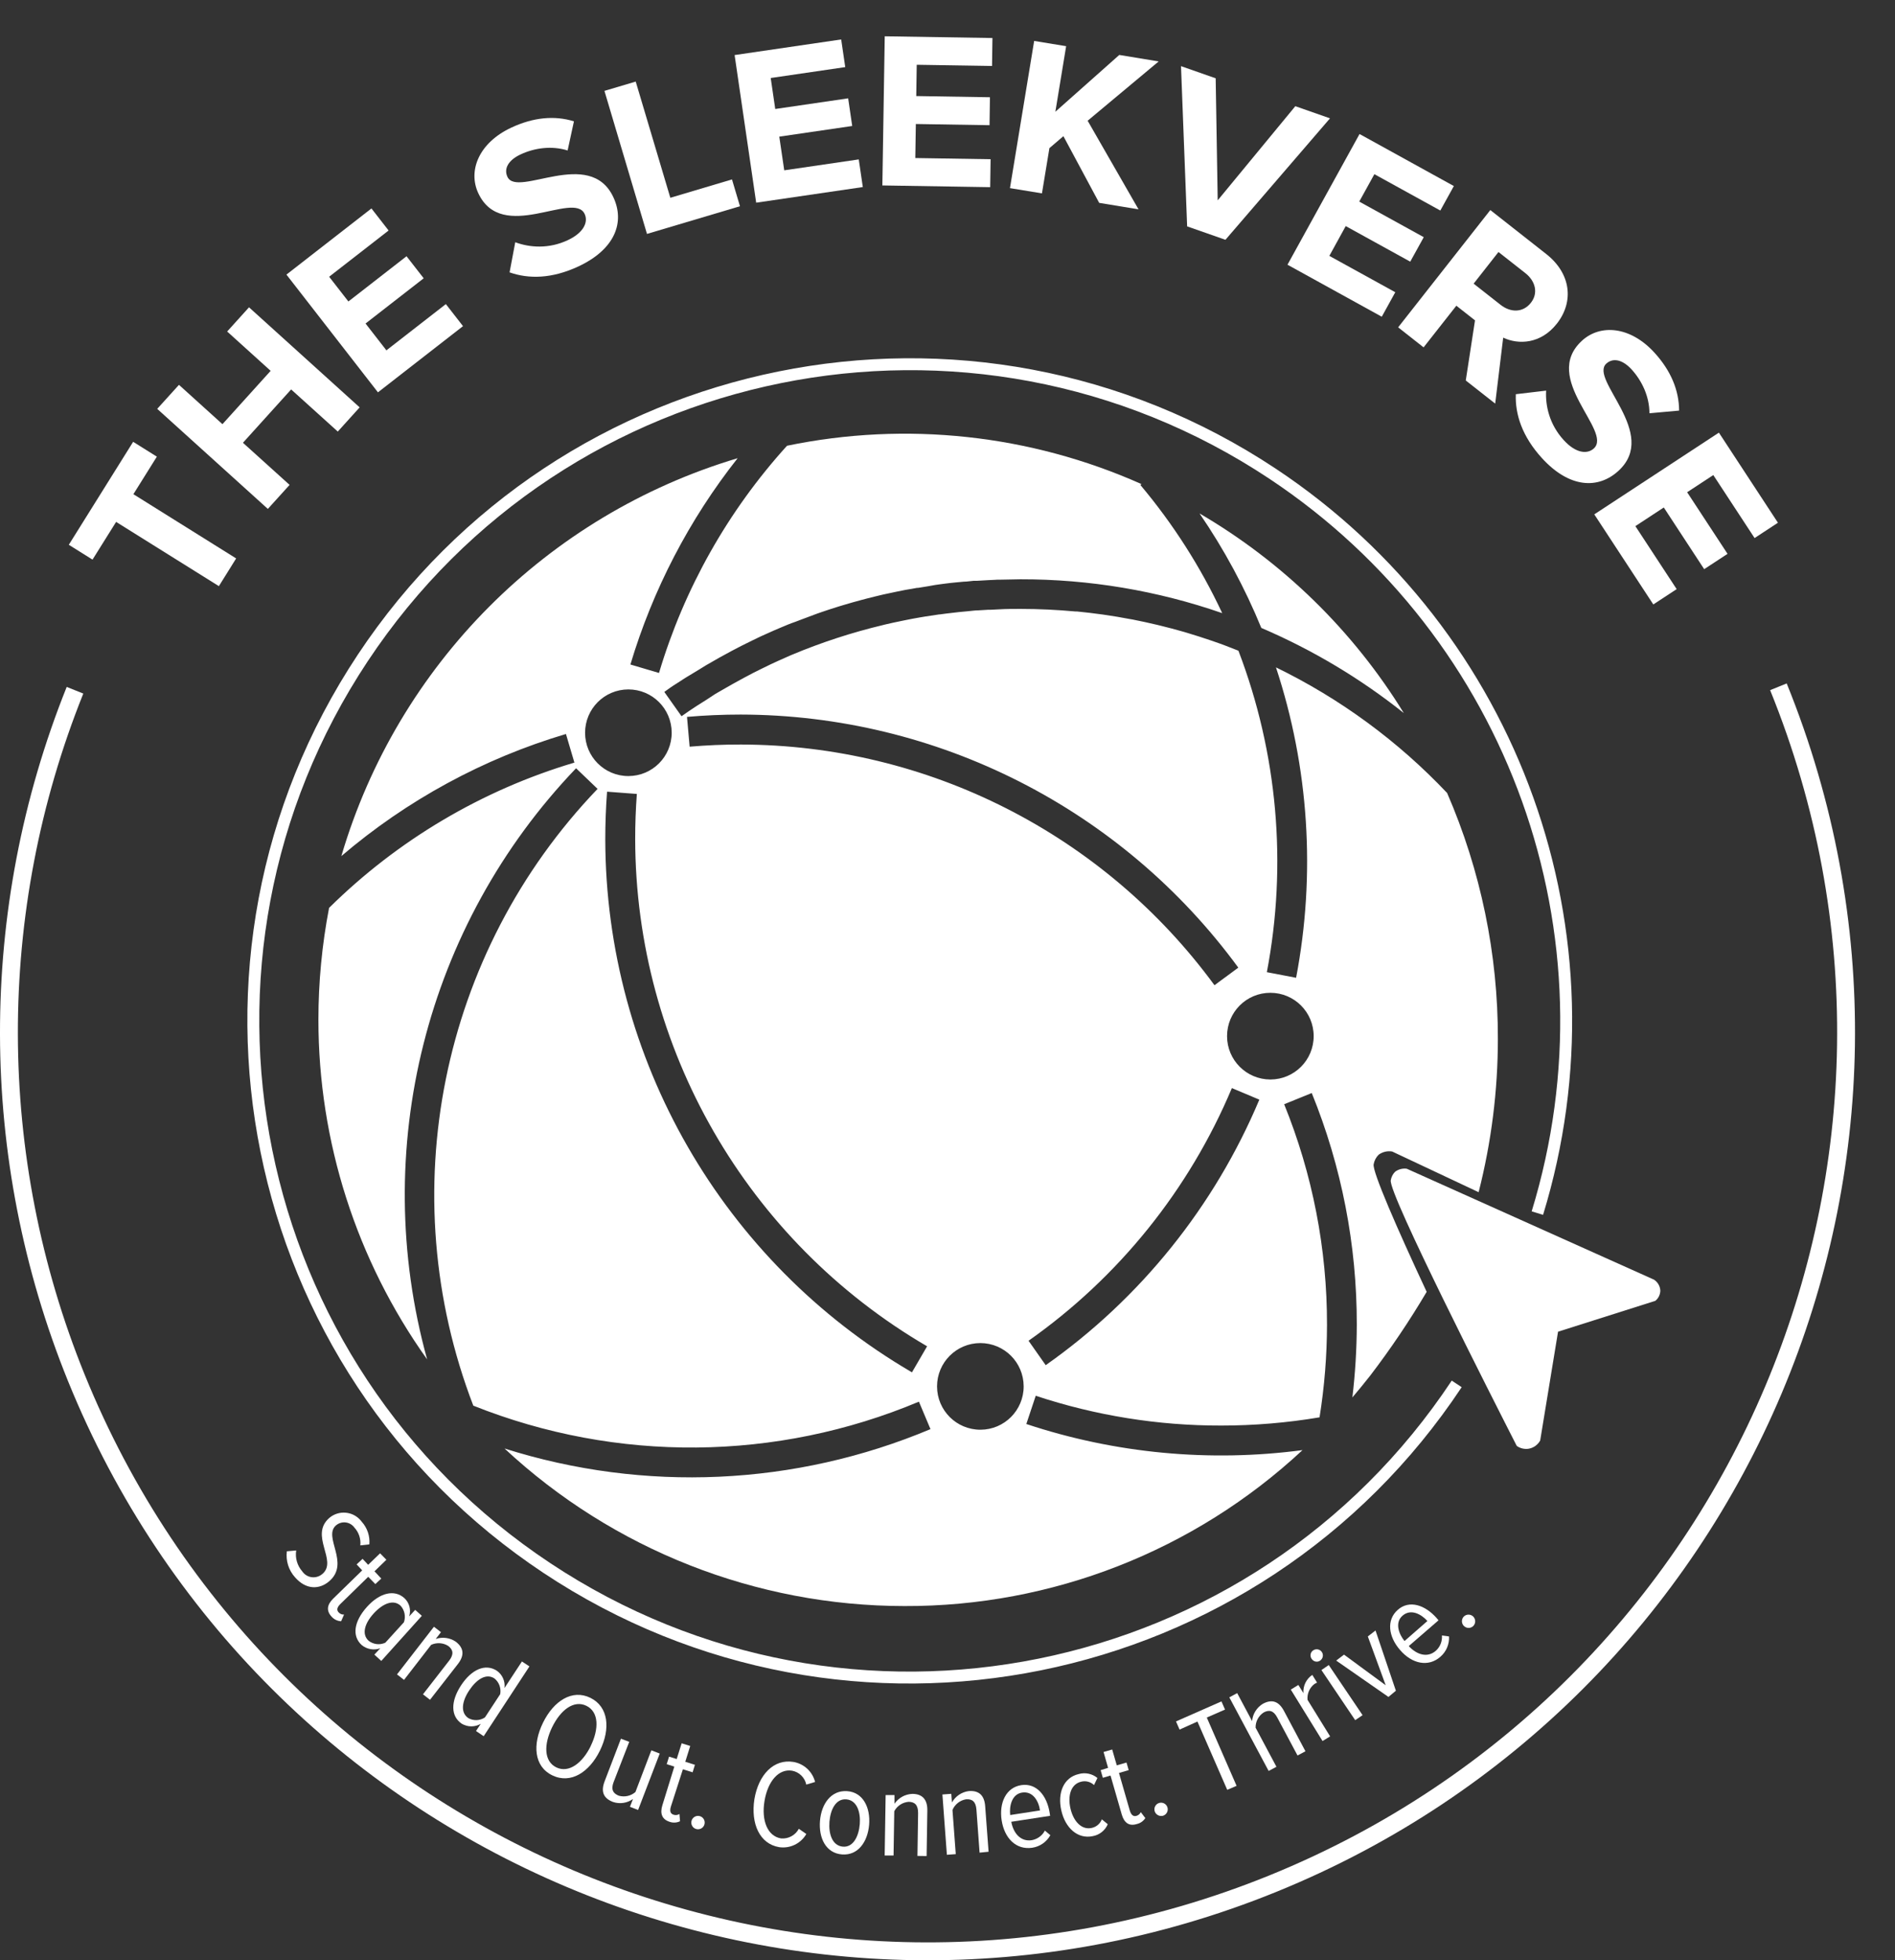 <svg xmlns="http://www.w3.org/2000/svg" id="Layer_1" data-name="Layer 1" viewBox="0 0 318.09 328.95"><rect x="0" y="0" width="318.09" height="328.95" fill="#333333" stroke="none"/><defs><style>      .cls-1 {        fill: #fff;      }      .cls-2 {        stroke-width: 3px;      }      .cls-2, .cls-3 {        fill: none;        stroke: #fff;        stroke-miterlimit: 10;      }      .cls-3 {        stroke-width: 2px;      }    </style></defs><path class="cls-3" d="m244.52,232.23c-33.64,50.71-102.02,64.54-152.72,30.9S27.26,161.11,60.9,110.4c33.64-50.71,102.02-64.54,152.72-30.9,40.64,26.96,58.72,77.44,44.44,124.07"></path><g><path class="cls-1" d="m211.74,105.38c8.57,3.67,16.61,8.47,23.9,14.28-8.5-13.82-20.28-25.32-34.29-33.5,4.13,6.02,7.6,12.46,10.37,19.21h.02Z"></path><path class="cls-1" d="m231.43,193.76c.65-.47,1.46-.66,2.25-.53l14.52,6.83c2.14-8.41,3.23-17.05,3.23-25.73.03-14.19-2.87-28.24-8.52-41.26-8.23-8.7-17.96-15.84-28.73-21.08,5.54,16.79,6.7,34.72,3.38,52.09l-4.91-.94c3.45-18.07,1.8-36.75-4.77-53.94l-.32-.13c-1.26-.5-2.54-1-3.82-1.43l-.58-.2c-1.29-.44-2.58-.85-3.88-1.24l-.57-.17c-1.32-.38-2.64-.73-4-1.06l-.54-.13c-1.34-.32-2.7-.61-4.05-.88l-.48-.08c-1.39-.27-2.77-.5-4.17-.7l-.4-.06c-1.43-.2-2.86-.37-4.29-.51h-.27c-3.05-.28-6.12-.43-9.22-.43-1.19,0-2.37,0-3.56.07l-1.4.07h-.43l-1.64.1c-.6,0-1.19.1-1.79.15l-.75.07-.83.08c-.69.07-1.38.15-2.06.24l-1.05.14h-.11l-2.38.36-.84.14c-.87.15-1.74.31-2.6.49l-.58.12c-.93.19-1.87.39-2.79.61l-.27.07c-5.23,1.25-10.35,2.92-15.31,5l-.26.11c-.7.3-1.39.62-2.09.93l-.89.41-.24.11-1.64.8-1.37.68-.18.1c-.46.23-.92.48-1.37.72-.45.24-1.08.58-1.62.89l-.36.2-1.07.61-1.74,1-1.52,1c-.53.34-1.06.68-1.59,1-.86.56-1.72,1.14-2.56,1.74l-2.89-4.08c.68-.49,1.38-1,2.08-1.42.21-.15.43-.28.65-.42.53-.35,1.06-.7,1.6-1l1.65-1,1-.62.86-.49,1.43-.82,2-1.09,1.34-.7.53-.27c.56-.29,1.12-.56,1.68-.83l1.14-.55.34-.16,2.1-.94,1.08-.46c.84-.36,1.68-.71,2.53-1l1-.38c.89-.33,1.78-.66,2.67-1l.9-.31c.92-.31,1.84-.62,2.77-.9l.87-.26c.94-.28,1.88-.55,2.83-.8l.87-.23c.95-.24,1.9-.48,2.85-.7l.94-.2c.94-.2,1.87-.4,2.81-.58l1.08-.18.82-.15h.17l1.72-.28,1.18-.21.85-.12c.59-.07,1.17-.16,1.75-.22l.89-.09,1.29-.12c.56,0,1.11-.11,1.68-.15h.57l1.91-.11c.47,0,.94-.06,1.41-.07h.28c1.22,0,2.44-.07,3.66-.07,11.53-.02,22.98,1.9,33.87,5.68-3.62-7.74-8.24-14.97-13.74-21.51l.18-.15c-18.67-8.32-39.48-10.57-59.49-6.43-9.92,10.94-17.27,23.97-21.49,38.13l-4.8-1.42c3.76-12.57,9.87-24.32,18-34.62-32.04,9.57-57.07,34.69-66.52,66.77,11-9.39,23.84-16.37,37.7-20.49l1.42,4.8c-15.52,4.62-29.66,13-41.18,24.38-1.19,6.19-1.79,12.47-1.79,18.77,0,20.44,6.38,40.36,18.25,57-9.73-35.16-.24-72.85,25-99.2l3.61,3.46c-26.42,27.54-34.55,67.87-20.86,103.5,24.06,9.6,50.92,9.36,74.8-.67l1.94,4.61c-22.69,9.53-48.04,10.68-71.5,3.25,18.23,16.97,42.2,26.42,67.1,26.44,24.8.09,48.7-9.27,66.85-26.17-15.59,2.06-31.44.57-46.36-4.38l1.58-4.74c10.04,3.33,20.55,5.02,31.13,5,5.53,0,11.05-.46,16.51-1.38.82-5.14,1.24-10.34,1.25-15.54.02-12.68-2.42-25.25-7.19-37l4.63-1.88c5.02,12.34,7.58,25.54,7.56,38.86-.01,4.08-.26,8.16-.74,12.22,1.01-1.19,2.01-2.41,3-3.67,3.43-4.49,6.59-9.18,9.47-14.05-5-10.7-9.14-20.2-8.9-21.4.11-.62.4-1.18.85-1.62ZM98.21,122.97c0-4.02,3.24-7.27,7.26-7.28,4.02,0,7.27,3.24,7.28,7.26,0,4.02-3.24,7.27-7.26,7.28h-.02c-4.01,0-7.26-3.25-7.26-7.26Zm54.87,107.32c-31.81-18.57-51.41-52.6-51.48-89.44,0-2.65.1-5.33.3-8l5,.38c-.19,2.51-.28,5.06-.28,7.58.07,35.05,18.72,67.44,49,85.11l-2.54,4.37Zm18.75,2.36c0,4.01-3.24,7.26-7.25,7.27h-.01c-4.02,0-7.27-3.24-7.28-7.26,0-4.02,3.24-7.27,7.26-7.28,4.02,0,7.27,3.24,7.28,7.26h0Zm-47.47-107.71h0c-2.88-.01-5.77.12-8.6.36l-.44-5c3-.26,6-.39,9-.39,33.02.06,64.03,15.83,83.54,42.47l-4,2.95c-18.57-25.34-48.09-40.33-79.5-40.39Zm51.17,104.15h0s-2.88-4.1-2.88-4.1c15.13-10.65,26.96-25.34,34.13-42.4l4.61,1.94c-7.54,17.92-19.96,33.37-35.86,44.56Zm37.72-47.94h-.01c-4.02-.01-7.27-3.26-7.27-7.28s3.25-7.27,7.27-7.27c4.02,0,7.27,3.25,7.27,7.27,0,4.02-3.24,7.27-7.26,7.28Z"></path><path class="cls-1" d="m277.64,214.74l-41.51-18.62c-.69-.09-1.38.09-1.94.5-.4.39-.65.9-.74,1.45-.41,2.21,17.11,36.65,21.15,44.57.58.41,1.3.58,2,.47.82-.14,1.52-.65,1.93-1.37,1.01-6.09,2.01-12.18,3-18.27l16.33-5.18c.52-.42.82-1.04.84-1.71-.04-.75-.43-1.43-1.06-1.84Z"></path></g><g><path class="cls-1" d="m48.15,260.32l1.57-.14c-.2,1.25.17,2.53,1,3.49.7,1.05,2.11,1.33,3.16.63.09-.06.18-.13.26-.2,2.57-2.23-2.26-6.43,1.15-9.39,1.58-1.33,3.94-1.13,5.27.45.05.06.1.13.15.19.94,1.03,1.41,2.42,1.29,3.81l-1.52.17c.12-1.1-.25-2.19-1-3-.69-.94-2.02-1.15-2.96-.45-.04.03-.08.06-.12.09-2.24,1.94,2.41,6.31-1.13,9.37-1.56,1.35-3.83,1.55-5.75-.66-1.07-1.18-1.57-2.78-1.37-4.36Z"></path><path class="cls-1" d="m55.94,268.25l4.86-4.73-.94-1,1-.93.94,1,2-1.93,1.06,1.08-2,1.94,1.14,1.22-1,.92-1.19-1.22-4.66,4.55c-.54.53-.71,1-.3,1.43.23.25.56.38.9.36l-.49,1.12c-.61-.03-1.18-.3-1.59-.76-.92-.98-.8-2,.27-3.05Z"></path><path class="cls-1" d="m62.84,277.66l1-1.07c-1.06.39-2.25.19-3.12-.53-1.7-1.54-1.28-4,.86-6.39s4.6-3,6.29-1.5c.84.78,1.16,1.97.82,3.07l1-1.09,1.12,1-6.81,7.57-1.16-1.06Zm1.84-2l3.12-3.43c.34-.96.12-2.04-.57-2.79-1.23-1.11-3-.33-4.5,1.31s-2.08,3.47-.85,4.59c.8.62,1.88.75,2.8.32Z"></path><path class="cls-1" d="m71,284.32l4.4-5.66c.83-1.08.64-1.84-.15-2.45-.86-.55-1.95-.62-2.88-.19l-4.55,5.88-1.18-.92,6.2-8,1.18.91-.88,1.14c1.14-.38,2.39-.21,3.38.47,1.36,1.05,1.46,2.3.34,3.74l-4.68,6-1.18-.92Z"></path><path class="cls-1" d="m79.9,290.48l.8-1.21c-.98.57-2.19.57-3.17,0-1.91-1.26-1.89-3.78-.14-6.45s4.07-3.71,6-2.46c.94.65,1.44,1.78,1.29,2.91l2.93-4.46,1.26.83-7.68,11.71-1.29-.87Zm1.5-2.28l2.56-3.9c.19-.99-.18-2.01-.96-2.64-1.39-.92-3,.14-4.24,2s-1.51,3.76-.12,4.67c.87.47,1.93.42,2.76-.13Z"></path><path class="cls-1" d="m91.15,289.08c1.78-3.64,4.89-5.67,7.95-4.17s3.39,5.2,1.61,8.84-4.9,5.67-8,4.17-3.34-5.2-1.56-8.84Zm8,3.92c1.42-2.91,1.38-5.73-.72-6.75s-4.33.68-5.75,3.59-1.39,5.72.7,6.74,4.38-.71,5.78-3.58h-.01Z"></path><path class="cls-1" d="m105.74,303.2l.51-1.31c-.97.69-2.21.88-3.34.5-1.63-.62-2.08-1.74-1.42-3.47l2.74-7.15,1.39.53-2.62,6.75c-.49,1.27-.06,1.93.88,2.29.97.27,2.02.04,2.78-.62l2.67-7,1.41.54-3.63,9.47-1.37-.53Z"></path><path class="cls-1" d="m111.19,302.92l2-6.47-1.28-.41.4-1.26,1.28.4.83-2.64,1.44.45-.83,2.65,1.62.51-.39,1.26-1.63-.51-2,6.21c-.23.72-.15,1.23.42,1.41.33.12.7.08,1-.12l.1,1.22c-.55.27-1.19.3-1.77.09-1.25-.41-1.63-1.37-1.19-2.79Z"></path><path class="cls-1" d="m116.08,305.55c.16-.6.78-.95,1.38-.79.6.16.95.78.79,1.38s-.78.95-1.38.79c-.6-.16-.95-.78-.79-1.38h0Z"></path><path class="cls-1" d="m126.63,301.93c.69-4.14,3.26-6.81,6.57-6.26,1.76.31,3.18,1.62,3.62,3.36l-1.48.44c-.25-1.19-1.19-2.11-2.38-2.33-2.26-.37-4.08,1.78-4.63,5.07s.5,5.91,2.76,6.29c1.23.12,2.41-.52,3-1.61l1.26.87c-.92,1.6-2.73,2.48-4.56,2.21-3.26-.55-4.79-3.9-4.16-8.04Z"></path><path class="cls-1" d="m137.64,305.57c.23-2.85,1.85-5.18,4.55-5s3.93,2.78,3.7,5.62-1.83,5.21-4.55,5-3.93-2.77-3.7-5.62Zm6.68.54c.16-2-.46-4-2.24-4.16s-2.69,1.72-2.85,3.75.46,4,2.22,4.18,2.7-1.72,2.87-3.77h0Z"></path><path class="cls-1" d="m154,311.44l.11-7.21c0-1.36-.57-1.85-1.58-1.87-1.02.08-1.94.67-2.42,1.58l-.12,7.43h-1.49l.16-10.14h1.49v1.45c.68-.99,1.79-1.61,3-1.65,1.72,0,2.54,1,2.51,2.79l-.12,7.64-1.54-.02Z"></path><path class="cls-1" d="m164.43,310.89l-.53-7.23c-.1-1.36-.74-1.8-1.75-1.72-1.01.17-1.87.84-2.27,1.79l.55,7.41-1.49.11-.75-10.12,1.49-.11.11,1.45c.59-1.05,1.64-1.76,2.83-1.91,1.72-.13,2.62.73,2.75,2.55l.57,7.63-1.51.15Z"></path><path class="cls-1" d="m168.13,305.44c-.44-2.91.74-5.49,3.3-5.88s4.32,1.77,4.77,4.69l.07.46-6.52,1c.37,2,1.63,3.37,3.44,3.09.94-.17,1.76-.76,2.2-1.61l.92.77c-.63,1.14-1.76,1.92-3.05,2.11-2.68.39-4.66-1.56-5.13-4.63Zm3.44-4.63c-1.76.27-2.17,2.31-2,3.77l5-.77c-.2-1.51-1.15-3.28-3-3Z"></path><path class="cls-1" d="m178.15,303.81c-.67-2.92.37-5.53,2.93-6.11,1.09-.31,2.26-.06,3.13.66l-.57,1.19c-.57-.55-1.38-.76-2.14-.57-1.76.4-2.3,2.37-1.82,4.48s1.83,3.68,3.59,3.28c.77-.17,1.4-.71,1.68-1.44l1,.82c-.45,1.05-1.4,1.8-2.52,2-2.54.54-4.62-1.38-5.28-4.31Z"></path><path class="cls-1" d="m188.29,304.47l-1.88-6.52-1.29.38-.37-1.28,1.25-.39-.76-2.66,1.45-.42.77,2.66,1.63-.47.37,1.27-1.63.48,1.8,6.25c.21.73.56,1.11,1.12.95.33-.09.6-.32.74-.63l.76,1c-.33.51-.84.87-1.43,1-1.27.4-2.12-.18-2.53-1.62Z"></path><path class="cls-1" d="m193.83,303.97c-.19-.59.13-1.22.72-1.41.59-.19,1.22.13,1.41.72.19.58-.13,1.21-.71,1.41-.59.18-1.22-.14-1.42-.72Z"></path><path class="cls-1" d="m206,300.35l-5-11.46-3,1.35-.6-1.37,7.63-3.36.6,1.37-3.06,1.34,5,11.46-1.57.67Z"></path><path class="cls-1" d="m217.8,294.59l-3.41-6.39c-.63-1.19-1.39-1.31-2.28-.83-.86.56-1.37,1.53-1.35,2.55l3.5,6.56-1.31.7-6.6-12.35,1.32-.71,2.5,4.69c.11-1.2.78-2.27,1.81-2.9,1.52-.81,2.67-.44,3.55,1.21l3.6,6.76-1.33.71Z"></path><path class="cls-1" d="m222,292.16l-5.33-8.63,1.27-.78.85,1.37c-.09-1.21.48-2.38,1.49-3.06l.8,1.3c-.15.07-.31.14-.45.23-.81.63-1.25,1.63-1.15,2.66l3.79,6.13-1.27.78Z"></path><path class="cls-1" d="m220.17,278.37c-.32-.45-.23-1.07.22-1.4.02-.01.03-.02.05-.03.47-.32,1.12-.19,1.44.28s.19,1.12-.28,1.44c-.45.32-1.07.21-1.39-.24-.01-.02-.02-.04-.04-.05Zm7.31,10.29l-5.67-8.41,1.23-.84,5.68,8.41-1.24.84Z"></path><path class="cls-1" d="m233.06,284.76l-8.77-6.1,1.31-1,7,5.14-3-8.19,1.29-1,3.42,10.11-1.25,1.04Z"></path><path class="cls-1" d="m235,276.87c-1.93-2.21-2.32-5-.38-6.72s4.6-.83,6.55,1.4l.3.35-5,4.33c1.39,1.5,3.19,2,4.57.76.71-.65,1.07-1.58,1-2.54l1.19.16c.07,1.3-.46,2.56-1.45,3.41-2.02,1.78-4.78,1.2-6.78-1.15Zm.42-5.74c-1.34,1.17-.6,3.11.34,4.25l3.84-3.36c-1.02-1.14-2.77-2.12-4.18-.89Z"></path><path class="cls-1" d="m245.71,272.84c-.42-.44-.42-1.13,0-1.57.44-.43,1.15-.43,1.59.01.43.44.43,1.15-.01,1.59h0c-.44.42-1.14.41-1.57-.03Z"></path></g><path class="cls-2" d="m298.52,115.25c32.02,78.89-5.97,168.81-84.86,200.84-78.89,32.02-168.81-5.97-200.84-84.86-15.01-36.99-15.1-78.35-.23-115.4"></path><g><path class="cls-1" d="m36.74,98.36l-17.25-10.78-3.96,6.33-3.98-2.49,10.8-17.28,3.98,2.49-3.94,6.3,17.25,10.78-2.9,4.65Z"></path><path class="cls-1" d="m56.7,72.42l-7.83-7.07-8.09,8.95,7.83,7.07-3.65,4.03-18.57-16.79,3.65-4.03,7.3,6.6,8.09-8.95-7.3-6.6,3.67-4.06,18.57,16.79-3.67,4.06Z"></path><path class="cls-1" d="m63.45,65.85l-15.37-19.77,14.27-11.1,2.88,3.7-9.98,7.76,3.23,4.15,9.76-7.59,2.88,3.7-9.76,7.59,3.5,4.5,9.98-7.76,2.88,3.7-14.27,11.1Z"></path><path class="cls-1" d="m85.54,45.69l.95-5.04c2.41.9,5.61,1.15,8.8-.34,2.74-1.28,3.47-3.07,2.85-4.4-1.84-3.95-13.88,5.03-17.86-3.5-1.76-3.78.11-8.46,5.56-11,3.68-1.72,7.24-2.06,10.5-1.05l-1.06,4.89c-2.67-.83-5.53-.44-7.89.66-2.08.97-2.85,2.41-2.21,3.77,1.67,3.57,13.83-5.05,17.78,3.42,1.94,4.15.34,8.7-5.87,11.61-4.48,2.09-8.35,2.12-11.54,1Z"></path><path class="cls-1" d="m108.6,39.25l-7.14-24,5.25-1.56,5.81,19.5,10.35-3.08,1.34,4.5-15.6,4.64Z"></path><path class="cls-1" d="m126.93,34.01l-3.62-24.77,17.89-2.62.68,4.64-12.51,1.83.76,5.2,12.24-1.79.68,4.64-12.24,1.79.83,5.65,12.51-1.83.68,4.64-17.89,2.62Z"></path><path class="cls-1" d="m148.11,31.13l.4-25.04,18.08.29-.07,4.69-12.64-.2-.08,5.25,12.37.2-.07,4.69-12.37-.2-.09,5.71,12.64.2-.07,4.69-18.08-.29Z"></path><path class="cls-1" d="m184.5,34.03l-6-11.18-2.35,2.01-1.25,7.59-5.37-.88,4.06-24.7,5.37.88-1.81,11,10.73-9.53,6.61,1.09-11.92,9.95,8.54,14.87-6.61-1.09Z"></path><path class="cls-1" d="m199.27,37.98l-1.03-26.88,5.82,2.04.34,20.48,13.03-15.8,5.82,2.04-17.55,20.38-6.43-2.25Z"></path><path class="cls-1" d="m216.12,44.41l12.09-21.92,15.83,8.73-2.27,4.11-11.07-6.1-2.54,4.6,10.83,5.97-2.27,4.11-10.83-5.97-2.75,5,11.07,6.1-2.27,4.11-15.83-8.73Z"></path><path class="cls-1" d="m246.04,63.85l1.55-10.09-3.13-2.46-5.5,6.99-4.27-3.36,15.47-19.68,9.39,7.38c4.18,3.29,4.66,8.01,1.79,11.67-2.71,3.45-6.46,3.57-9.02,2.36l-1.34,11.07-4.94-3.88Zm10.93-13.04c1.28-1.62.77-3.64-.92-4.97l-4.52-3.55-4.17,5.31,4.52,3.55c1.69,1.33,3.77,1.34,5.09-.34Z"></path><path class="cls-1" d="m254.44,66.15l5.09-.6c-.15,2.57.57,5.7,2.95,8.3,2.04,2.24,3.96,2.4,5.05,1.41,3.22-2.93-8.94-11.75-1.97-18.1,3.08-2.81,8.11-2.42,12.16,2.03,2.74,3,4.12,6.3,4.13,9.71l-4.98.45c0-2.79-1.23-5.41-2.98-7.34-1.55-1.7-3.15-2-4.26-.99-2.91,2.66,8.94,11.7,2.03,18-3.38,3.09-8.21,2.92-12.83-2.14-3.33-3.65-4.51-7.34-4.39-10.72Z"></path><path class="cls-1" d="m267.59,86.33l20.94-13.73,9.91,15.12-3.92,2.57-6.93-10.57-4.39,2.88,6.78,10.34-3.92,2.57-6.78-10.35-4.77,3.13,6.93,10.57-3.92,2.57-9.91-15.12Z"></path></g></svg>